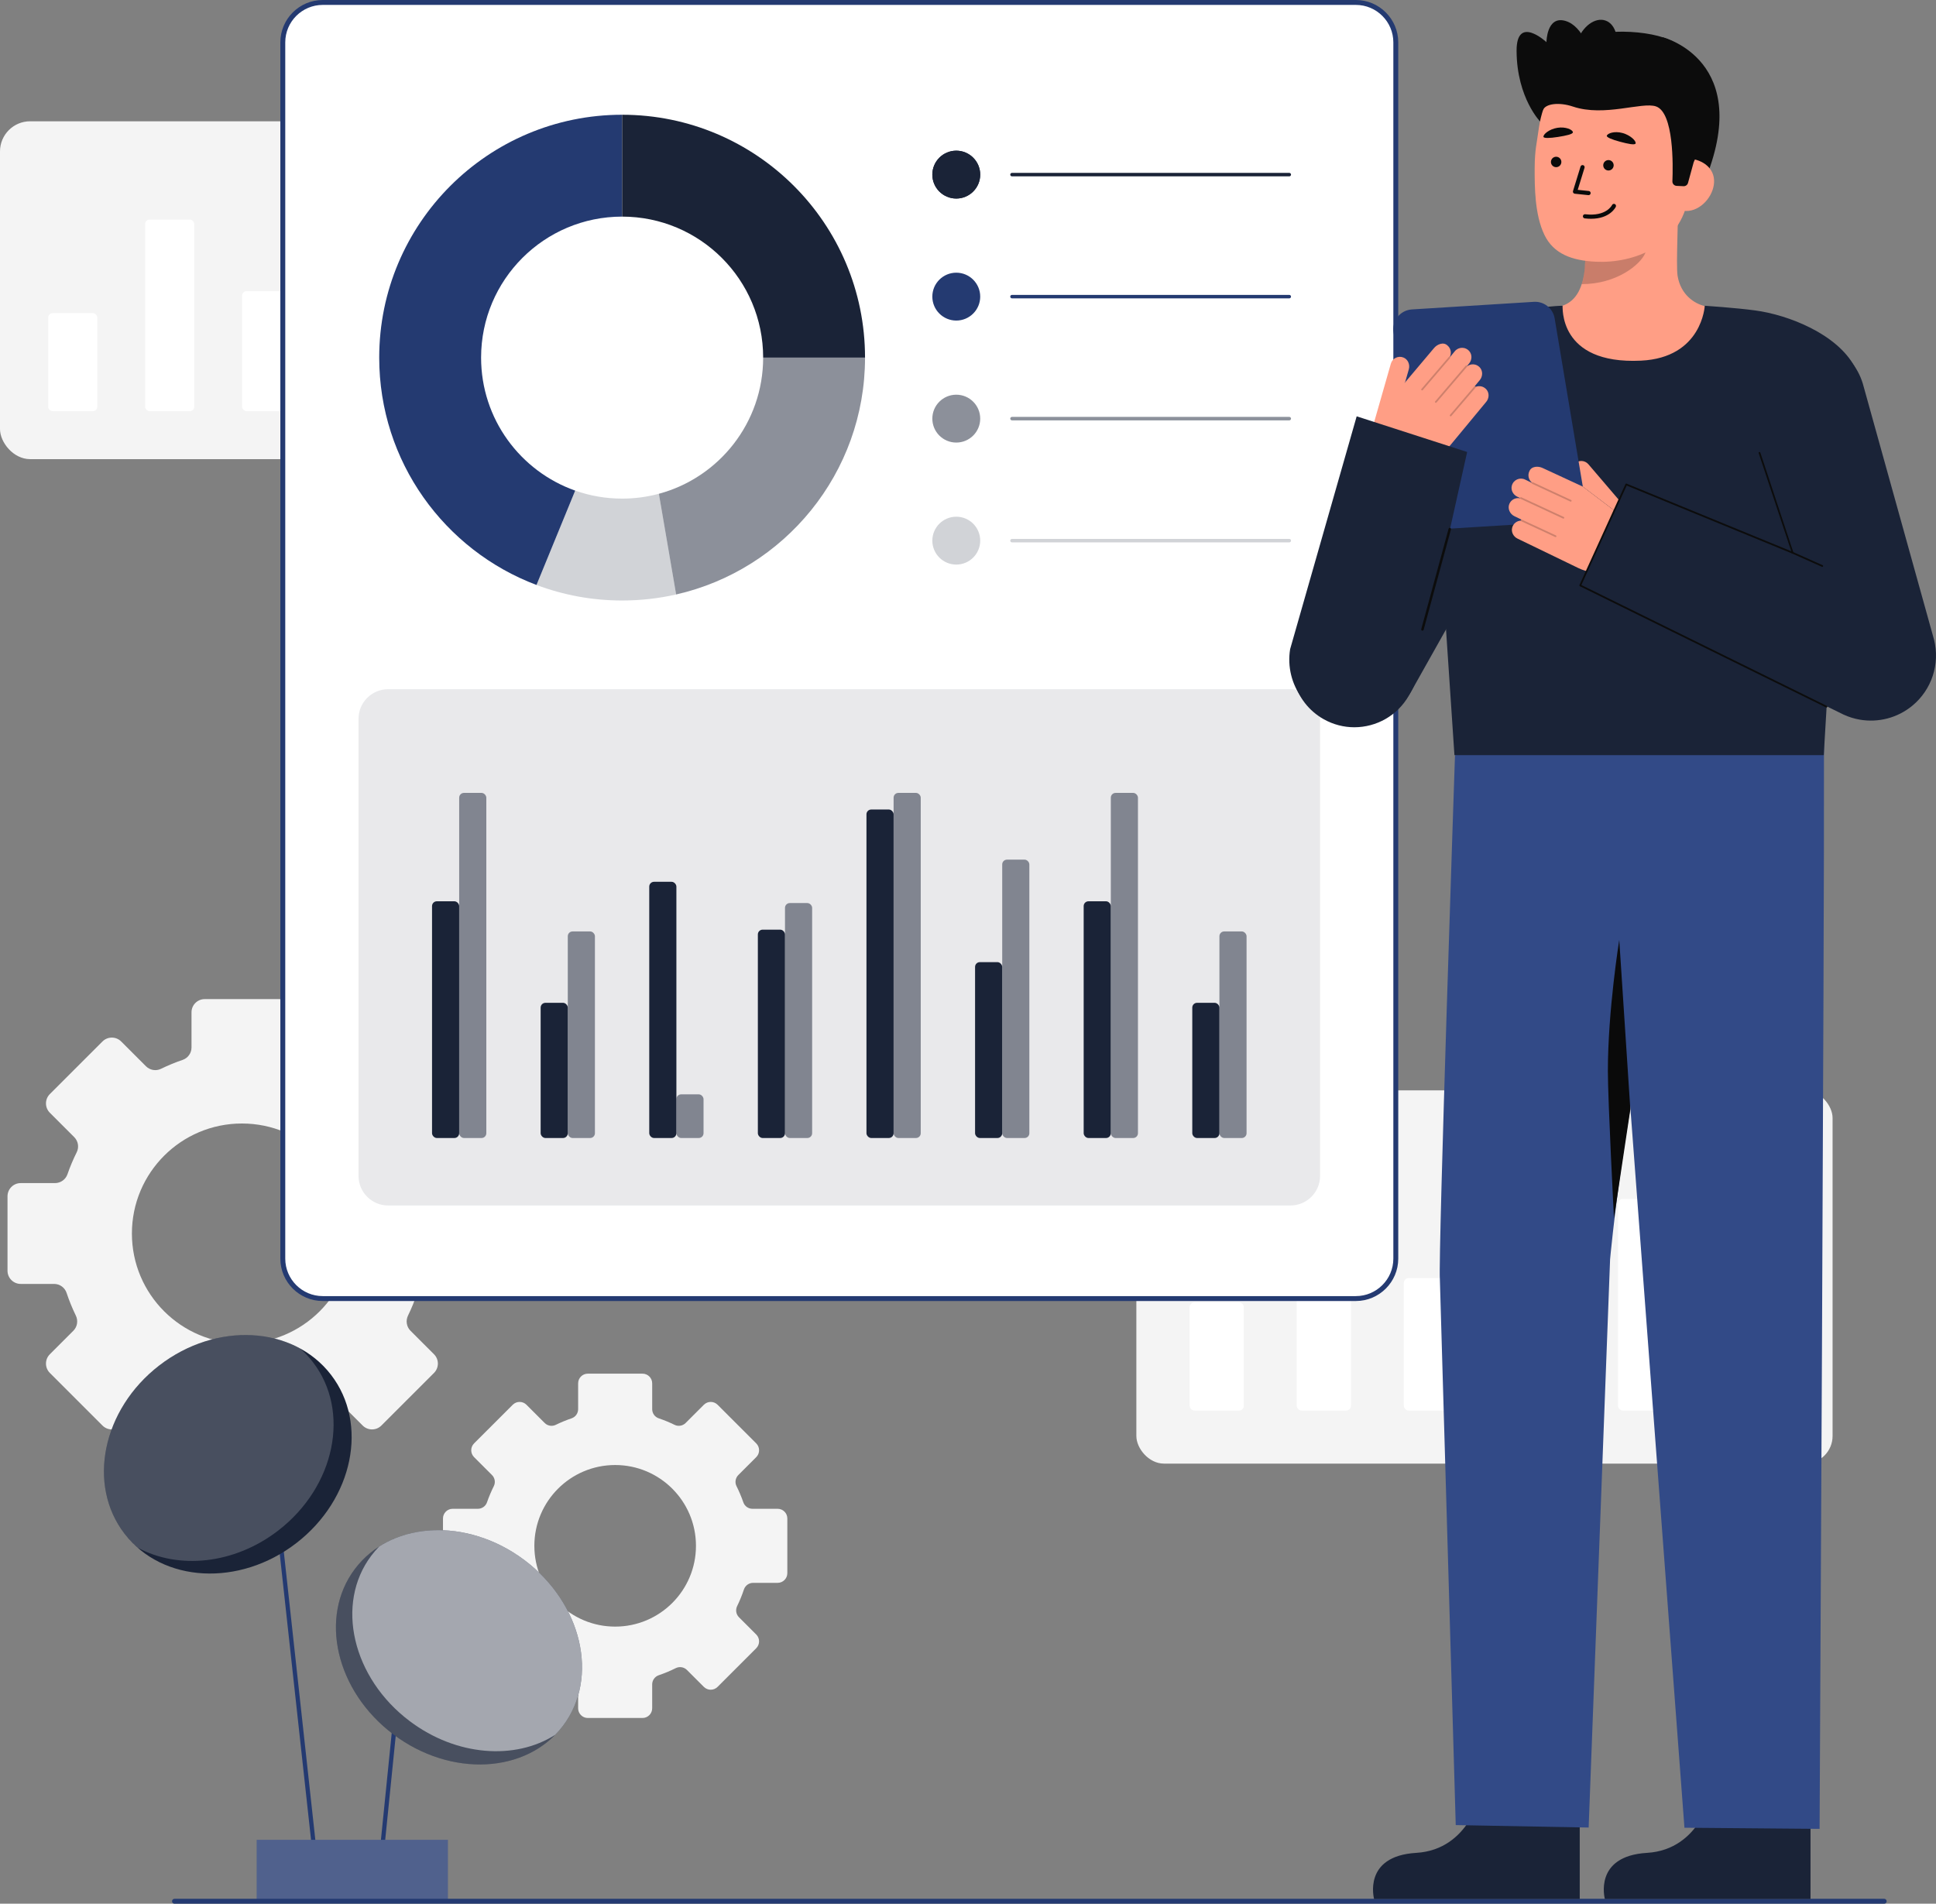 <svg id="Layer_2" data-name="Layer 2" xmlns="http://www.w3.org/2000/svg" viewBox="0 0 788.266 775.221" style="width: 100%; height: 100%;">
  <rect x="0" y="0" width="788.266" height="775.221" fill="#808080" stroke="none"/>
  <g id="Layer_2-2" data-name="Layer 2">
    <g>
      <path d="m316.628,614.403h-10.254c-1.666,0-3.167-1.051-3.713-2.627-.788-2.268-1.722-4.467-2.779-6.589-.761-1.514-.449-3.34.747-4.536l7.288-7.287c1.542-1.542,1.542-4.045,0-5.587l-15.743-15.737c-1.542-1.542-4.038-1.542-5.587,0l-7.419,7.419c-1.182,1.182-2.994,1.5-4.501.761-2.081-1.016-4.238-1.908-6.458-2.662-1.597-.539-2.662-2.047-2.662-3.727v-10.509c0-2.178-1.763-3.948-3.948-3.948h-22.257c-2.185,0-3.948,1.77-3.948,3.948v10.509c0,1.68-1.065,3.187-2.662,3.727-2.219.754-4.377,1.646-6.458,2.662-1.507.74-3.319.422-4.501-.761l-7.419-7.419c-1.542-1.542-4.045-1.542-5.587,0l-15.743,15.737c-1.542,1.542-1.542,4.045,0,5.587l7.287,7.287c1.196,1.196,1.507,3.021.747,4.536-1.058,2.123-1.991,4.321-2.773,6.589-.553,1.576-2.054,2.627-3.72,2.627h-10.254c-2.185,0-3.948,1.77-3.948,3.948v22.263c0,2.178,1.763,3.948,3.948,3.948h9.984c1.708,0,3.215,1.092,3.747,2.71.774,2.33,1.701,4.591,2.759,6.769.74,1.521.442,3.34-.747,4.529l-7.032,7.032c-1.542,1.542-1.542,4.038,0,5.58l15.743,15.743c1.542,1.542,4.045,1.542,5.587,0l6.893-6.893c1.203-1.203,3.042-1.493,4.563-.733,2.219,1.106,4.522,2.074,6.893,2.876,1.604.546,2.69,2.047,2.69,3.741v9.721c0,2.185,1.763,3.955,3.948,3.955h22.257c2.185,0,3.948-1.77,3.948-3.955v-9.721c0-1.694,1.086-3.194,2.69-3.741,2.372-.802,4.674-1.77,6.893-2.876,1.521-.761,3.36-.47,4.563.733l6.893,6.893c1.549,1.542,4.045,1.542,5.587,0l15.743-15.743c1.542-1.542,1.542-4.038,0-5.58l-7.032-7.032c-1.189-1.189-1.487-3.008-.747-4.529,1.058-2.178,1.984-4.439,2.759-6.769.532-1.618,2.04-2.71,3.747-2.71h9.984c2.185,0,3.948-1.77,3.948-3.948v-22.263c0-2.178-1.763-3.948-3.948-3.948Zm-66.154,47.977c-18.17,0-32.904-14.727-32.904-32.897s14.734-32.904,32.904-32.904,32.897,14.734,32.897,32.904-14.727,32.897-32.897,32.897Z" fill="#f4f4f4"></path>
      <path d="m188.568,481.774h-13.96c-2.269,0-4.311-1.431-5.055-3.577-1.073-3.088-2.344-6.081-3.784-8.971-1.035-2.061-.612-4.547,1.017-6.175l9.921-9.921c2.099-2.099,2.099-5.507,0-7.606l-21.434-21.424c-2.099-2.099-5.497-2.099-7.606,0l-10.1,10.1c-1.61,1.61-4.076,2.043-6.128,1.035-2.833-1.384-5.77-2.598-8.792-3.624-2.174-.734-3.624-2.786-3.624-5.074v-14.308c0-2.965-2.4-5.375-5.375-5.375h-30.301c-2.975,0-5.375,2.41-5.375,5.375v14.308c0,2.287-1.45,4.339-3.624,5.074-3.022,1.026-5.958,2.24-8.792,3.624-2.052,1.007-4.518.574-6.128-1.035l-10.1-10.1c-2.099-2.099-5.507-2.099-7.606,0l-21.433,21.424c-2.099,2.099-2.099,5.507,0,7.606l9.921,9.921c1.628,1.628,2.052,4.114,1.017,6.175-1.44,2.89-2.711,5.883-3.775,8.971-.753,2.146-2.796,3.577-5.064,3.577h-13.96c-2.975,0-5.375,2.41-5.375,5.375v30.31c0,2.965,2.4,5.375,5.375,5.375h13.592c2.325,0,4.377,1.487,5.102,3.69,1.054,3.172,2.316,6.25,3.756,9.215,1.007,2.071.602,4.547-1.017,6.166l-9.573,9.573c-2.099,2.099-2.099,5.497,0,7.596l21.433,21.433c2.099,2.099,5.507,2.099,7.606,0l9.385-9.385c1.638-1.638,4.142-2.033,6.213-.998,3.022,1.506,6.156,2.824,9.385,3.916,2.184.744,3.662,2.786,3.662,5.092v13.235c0,2.975,2.4,5.384,5.375,5.384h30.301c2.975,0,5.375-2.41,5.375-5.384v-13.235c0-2.306,1.478-4.349,3.662-5.092,3.229-1.092,6.363-2.41,9.385-3.916,2.071-1.035,4.575-.64,6.213.998l9.385,9.385c2.109,2.099,5.507,2.099,7.606,0l21.434-21.433c2.099-2.099,2.099-5.497,0-7.596l-9.573-9.573c-1.619-1.619-2.024-4.095-1.017-6.166,1.44-2.965,2.702-6.043,3.756-9.215.725-2.203,2.777-3.69,5.102-3.69h13.592c2.975,0,5.375-2.41,5.375-5.375v-30.31c0-2.965-2.4-5.375-5.375-5.375Zm-90.064,65.317c-24.737,0-44.797-20.05-44.797-44.787s20.059-44.797,44.797-44.797,44.787,20.059,44.787,44.797-20.05,44.787-44.787,44.787Z" fill="#f4f4f4"></path>
      <g>
        <rect x="118.033" y="572.458" width="1.737" height="195.977" transform="translate(-72.228 16.913) rotate(-6.245)" fill="#243a71"></rect>
        <rect x="107.796" y="709.088" width="104.283" height="1.737" transform="translate(-562.504 797.686) rotate(-84.228)" fill="#243a71"></rect>
        <rect x="104.533" y="749.207" width="77.82" height="25.255" fill="#243a71"></rect>
        <rect x="104.533" y="749.207" width="77.82" height="25.255" fill="#fff" opacity=".2"></rect>
        <ellipse cx="186.877" cy="670.815" rx="44.397" ry="53.048" transform="translate(-461.51 416.827) rotate(-53.042)" fill="#1a2337"></ellipse>
        <ellipse cx="186.877" cy="670.815" rx="44.397" ry="53.048" transform="translate(-461.51 416.827) rotate(-53.042)" fill="#fff" opacity=".2"></ellipse>
        <path d="m229.264,702.709c-1.003,1.337-2.083,2.588-3.233,3.746-16.228,10.368-40.18,8.736-59.183-5.565-23.409-17.611-30.435-47.774-15.691-67.366,1.003-1.337,2.083-2.58,3.225-3.746,16.235-10.375,40.181-8.736,59.191,5.557,23.409,17.619,30.434,47.781,15.691,67.374Z" fill="#fff" opacity=".5"></path>
        <ellipse cx="92.751" cy="592.204" rx="53.048" ry="45.682" transform="translate(-342.536 180.096) rotate(-37.665)" fill="#1a2337"></ellipse>
        <path d="m113.316,623.234c-17.961,13.873-40.787,15.987-57.333,6.956-1.889-1.663-3.637-3.521-5.223-5.572-15.419-19.966-9.116-50.672,14.075-68.571,17.961-13.865,40.787-15.987,57.325-6.964,1.896,1.663,3.645,3.528,5.23,5.58,15.419,19.966,9.116,50.672-14.075,68.571Z" fill="#fff" opacity=".2"></path>
      </g>
      <g>
        <rect x="462.683" y="444.019" width="283.474" height="151.987" rx="11.243" ry="11.243" fill="#f4f4f4"></rect>
        <g>
          <rect id="gra19_b" x="615.18" y="530.323" width="22.083" height="44.094" rx="1.995" ry="1.995" fill="#fff"></rect>
          <rect id="gra19_b-2" data-name="gra19_b" x="658.784" y="488.233" width="22.083" height="86.184" rx="1.995" ry="1.995" fill="#fff"></rect>
          <rect id="gra19_b-3" data-name="gra19_b" x="702.388" y="520.439" width="22.083" height="53.978" rx="1.995" ry="1.995" fill="#fff"></rect>
          <rect id="gra19_b-4" data-name="gra19_b" x="484.369" y="530.323" width="22.083" height="44.094" rx="1.995" ry="1.995" fill="#fff"></rect>
          <rect id="gra19_b-5" data-name="gra19_b" x="527.973" y="488.233" width="22.083" height="86.184" rx="1.995" ry="1.995" fill="#fff"></rect>
          <rect id="gra19_b-6" data-name="gra19_b" x="571.577" y="520.439" width="22.083" height="53.978" rx="1.995" ry="1.995" fill="#fff"></rect>
        </g>
      </g>
      <g>
        <rect y="49.389" width="256.608" height="137.583" rx="12.273" ry="12.273" fill="#f4f4f4"></rect>
        <g>
          <rect id="gra19_b-7" data-name="gra19_b" x="138.044" y="127.513" width="19.99" height="39.915" rx="1.805" ry="1.805" fill="#fff"></rect>
          <rect id="gra19_b-8" data-name="gra19_b" x="177.516" y="89.412" width="19.99" height="78.016" rx="1.805" ry="1.805" fill="#fff"></rect>
          <rect id="gra19_b-9" data-name="gra19_b" x="216.987" y="118.566" width="19.99" height="48.862" rx="1.805" ry="1.805" fill="#fff"></rect>
          <rect id="gra19_b-10" data-name="gra19_b" x="19.631" y="127.513" width="19.99" height="39.915" rx="1.805" ry="1.805" fill="#fff"></rect>
          <rect id="gra19_b-11" data-name="gra19_b" x="59.102" y="89.412" width="19.99" height="78.016" rx="1.805" ry="1.805" fill="#fff"></rect>
          <rect id="gra19_b-12" data-name="gra19_b" x="98.573" y="118.566" width="19.99" height="48.862" rx="1.805" ry="1.805" fill="#fff"></rect>
        </g>
      </g>
      <g>
        <rect x="115.146" y="1" width="453.17" height="527.791" rx="16.26" ry="16.26" fill="#fff"></rect>
        <path d="m552.056,529.791H131.406c-9.517,0-17.26-7.743-17.26-17.26V17.26c0-9.517,7.743-17.26,17.26-17.26h420.65c9.517,0,17.26,7.743,17.26,17.26v495.271c0,9.517-7.743,17.26-17.26,17.26ZM131.406,2c-8.414,0-15.26,6.846-15.26,15.26v495.271c0,8.414,6.846,15.26,15.26,15.26h420.65c8.414,0,15.26-6.846,15.26-15.26V17.26c0-8.414-6.846-15.26-15.26-15.26H131.406Z" fill="#243a71"></path>
      </g>
      <circle id="gra7_p" cx="389.358" cy="71.105" r="9.747" fill="#1a2337"></circle>
      <circle id="gra7_p-2" data-name="gra7_p" cx="389.358" cy="71.105" r="9.747" fill="#1a2337"></circle>
      <circle id="gra7_p-3" data-name="gra7_p" cx="389.358" cy="120.789" r="9.747" fill="#243a71"></circle>
      <circle id="gra7_p-4" data-name="gra7_p" cx="389.358" cy="170.473" r="9.747" fill="#1a2337" opacity=".5"></circle>
      <circle id="gra7_p-5" data-name="gra7_p" cx="389.358" cy="220.157" r="9.747" fill="#1a2337" opacity=".2"></circle>
      <g>
        <path d="m195.883,145.631c0,25.005,15.999,46.275,38.316,54.152l-15.755,38.421c-37.42-14.091-64.042-50.231-64.042-92.573,0-54.618,44.285-98.903,98.903-98.903v41.481c-31.707,0-57.422,25.703-57.422,57.422Z" fill="#fff" opacity="0"></path>
        <path d="m195.883,145.631c0,25.005,15.999,46.275,38.316,54.152l-15.755,38.421c-37.42-14.091-64.042-50.231-64.042-92.573,0-54.618,44.285-98.903,98.903-98.903v41.481c-31.707,0-57.422,25.703-57.422,57.422Z" fill="#243a71"></path>
        <path d="m352.208,145.631h-41.481c0-31.719-25.715-57.422-57.422-57.422v-41.481c54.618,0,98.903,44.285,98.903,98.903Z" fill="#1a2337"></path>
        <path d="m352.208,145.631c0,47.066-32.882,86.453-76.911,96.448l-7.028-41.004c24.458-6.586,42.458-28.914,42.458-55.444h41.481Z" fill="#1a2337" opacity=".5"></path>
        <path d="m275.296,242.079c-7.074,1.606-14.44,2.455-21.991,2.455-12.276,0-24.016-2.234-34.86-6.33l15.755-38.421c5.969,2.106,12.404,3.258,19.106,3.258,5.178,0,10.193-.686,14.963-1.966l7.028,41.004Z" fill="#1a2337" opacity=".2"></path>
      </g>
      <path d="m524.948,71.812h-112.903c-.391,0-.707-.317-.707-.707s.316-.707.707-.707h112.903c.391,0,.707.317.707.707s-.316.707-.707.707Z" fill="#1a2337"></path>
      <path d="m524.948,121.496h-112.903c-.391,0-.707-.317-.707-.707s.316-.707.707-.707h112.903c.391,0,.707.317.707.707s-.316.707-.707.707Z" fill="#243a71"></path>
      <g fill="none" opacity=".5">
        <path d="m524.948,171.18h-112.903c-.391,0-.707-.317-.707-.707s.316-.707.707-.707h112.903c.391,0,.707.317.707.707s-.316.707-.707.707Z" fill="#1a2337"></path>
      </g>
      <g fill="none" opacity=".2">
        <path d="m524.948,220.864h-112.903c-.391,0-.707-.317-.707-.707s.316-.707.707-.707h112.903c.391,0,.707.317.707.707s-.316.707-.707.707Z" fill="#1a2337"></path>
      </g>
      <g>
        <g fill="none" opacity=".1">
          <path d="m525.434,490.891H158.028c-6.644,0-12.048-5.405-12.048-12.049v-186.139c0-6.643,5.405-12.048,12.048-12.048h367.406c6.643,0,12.048,5.405,12.048,12.048v186.139c0,6.644-5.405,12.049-12.048,12.049Z" fill="#1a2337"></path>
        </g>
        <g>
          <rect id="gra5_b" x="186.961" y="322.877" width="11.051" height="140.539" rx="1.949" ry="1.949" fill="#1a2337" opacity=".5"></rect>
          <rect id="gra5_b-2" data-name="gra5_b" x="175.909" y="367.018" width="11.051" height="96.399" rx="1.949" ry="1.949" fill="#1a2337"></rect>
        </g>
        <g>
          <rect id="gra5_b-3" data-name="gra5_b" x="275.401" y="445.634" width="11.051" height="17.783" rx="1.949" ry="1.949" fill="#1a2337" opacity=".5"></rect>
          <rect id="gra5_b-4" data-name="gra5_b" x="264.35" y="359.081" width="11.051" height="104.335" rx="1.949" ry="1.949" fill="#1a2337"></rect>
        </g>
        <g>
          <rect id="gra5_b-5" data-name="gra5_b" x="231.181" y="379.294" width="11.051" height="84.122" rx="1.949" ry="1.949" fill="#1a2337" opacity=".5"></rect>
          <rect id="gra5_b-6" data-name="gra5_b" x="220.129" y="408.36" width="11.051" height="55.056" rx="1.949" ry="1.949" fill="#1a2337"></rect>
        </g>
        <g>
          <rect id="gra5_b-7" data-name="gra5_b" x="408.061" y="350.058" width="11.051" height="113.359" rx="1.949" ry="1.949" fill="#1a2337" opacity=".5"></rect>
          <rect id="gra5_b-8" data-name="gra5_b" x="397.01" y="391.793" width="11.051" height="71.624" rx="1.949" ry="1.949" fill="#1a2337"></rect>
        </g>
        <g>
          <rect id="gra5_b-9" data-name="gra5_b" x="319.621" y="367.74" width="11.051" height="95.676" rx="1.949" ry="1.949" fill="#1a2337" opacity=".5"></rect>
          <rect id="gra5_b-10" data-name="gra5_b" x="308.57" y="378.572" width="11.051" height="84.844" rx="1.949" ry="1.949" fill="#1a2337"></rect>
        </g>
        <g>
          <rect id="gra5_b-11" data-name="gra5_b" x="363.841" y="322.877" width="11.051" height="140.539" rx="1.949" ry="1.949" fill="#1a2337" opacity=".5"></rect>
          <rect id="gra5_b-12" data-name="gra5_b" x="352.79" y="329.647" width="11.051" height="133.769" rx="1.949" ry="1.949" fill="#1a2337"></rect>
        </g>
        <g>
          <rect id="gra5_b-13" data-name="gra5_b" x="452.281" y="322.877" width="11.051" height="140.539" rx="1.949" ry="1.949" fill="#1a2337" opacity=".5"></rect>
          <rect id="gra5_b-14" data-name="gra5_b" x="441.23" y="367.018" width="11.051" height="96.399" rx="1.949" ry="1.949" fill="#1a2337"></rect>
        </g>
        <g>
          <rect id="gra5_b-15" data-name="gra5_b" x="496.501" y="379.294" width="11.051" height="84.122" rx="1.949" ry="1.949" fill="#1a2337" opacity=".5"></rect>
          <rect id="gra5_b-16" data-name="gra5_b" x="485.45" y="408.36" width="11.051" height="55.056" rx="1.949" ry="1.949" fill="#1a2337"></rect>
        </g>
      </g>
      <path d="m767.177,775.221H71.048c-.552,0-1-.448-1-1s.448-1,1-1h696.129c.552,0,1,.448,1,1s-.448,1-1,1Z" fill="#243a71"></path>
      <g>
        <g>
          <path d="m627.395,49.845s-9.791-9.738-9.898-29.08c-.083-14.976,12.164-3.604,12.164-3.604,0,0,.045-10.784,7.615-8.677,7.57,2.108,10.37,13.827,10.37,13.827" fill="#0c0c0c"></path>
          <path d="m676.994,15.187s37.727,9.35,16.779,59.338l-3.419-.237-6.941-.481" fill="#0c0c0c"></path>
          <path id="sk" d="m628.571,126.479c.17-.022,2.056,31.264,38.401,28.537,25.162-1.885,34.133-28.581,34.71-28.581-2.713-.577-6.066-1.452-7.398-1.752-4.427-.998-9.953-4.65-11.23-12.345-.736-4.435.513-27.122.128-31.609l-38.623,8.621c.54,9.476,4.317,31.445-8.922,35.333-2.203.643-4.576,1.234-7.067,1.796Z" fill="#ff9e85"></path>
          <path id="sh" d="m644.018,115.704c.547-1.746.873-3.265,1.162-5.995.517-4.882.242-9.37-.252-13.943,7.803-1.039,15.294-4.32,21.347-9.352.717,2.649,4.661,14.222,3.569,16.739-2.064,4.758-11.764,12.55-25.825,12.55Z" fill="#0c0c0c" opacity=".22"></path>
          <path d="m649.794,106.579c15.282.714,34.657-6.35,37.725-26.806l2.768-18.458c3.068-20.457-5.19-38.651-24.451-41.539h0c-19.261-2.888-36.144,11.536-39.212,31.993l-1.225,8.172c-.252,1.682-.528,4.727-.538,8.486-.019,7.499-.019,18.906,3.942,27.165,3.74,7.797,11.228,10.532,20.991,10.989Z" fill="#ff9e85"></path>
          <g>
            <g>
              <circle id="e1_eye" cx="633.605" cy="65.952" r="2.124" fill="#0a0a0a"></circle>
              <g id="e1_n">
                <path d="m646.807,79.47c.43,0,.798-.325.844-.761.049-.467-.29-.885-.757-.933l-4.499-.47,2.769-8.986c.138-.448-.114-.924-.562-1.062-.448-.138-.923.113-1.062.562l-3.073,9.974c-.075.243-.037.506.104.718s.368.35.621.377l5.527.578c.03.003.06.005.089.005Z" fill="#0a0a0a"></path>
              </g>
              <g id="e1_m">
                <path d="m647.806,89.09c7.7,0,9.991-4.653,10.094-4.871.2-.424.018-.93-.406-1.131-.421-.2-.926-.02-1.128.401-.096.198-2.447,4.768-10.921,3.755-.475-.059-.889.277-.945.743-.056.466.277.888.742.944.914.109,1.768.159,2.563.159Z" fill="#0a0a0a"></path>
              </g>
              <path id="e1_eb" d="m654.233,55.257c-.204.633,2.098,1.579,5.335,2.446s6.167,1.493,6.387.695c.278-1.008-2.134-3.381-5.371-4.248-3.237-.867-6.03.112-6.351,1.107Z" fill="#0a0a0a"></path>
              <circle id="e1_eye-2" data-name="e1_eye" cx="654.901" cy="67.306" r="2.124" fill="#0a0a0a"></circle>
            </g>
            <path id="e1_eb-2" data-name="e1_eb" d="m628.439,55.701c.07.661,2.558.592,5.869.071,3.31-.521,6.242-1.138,6.119-1.956-.155-1.034-2.978-2.298-6.288-1.777-3.31.521-5.81,2.622-5.7,3.662Z" fill="#0a0a0a"></path>
          </g>
          <path d="m685.388,85.826c5.853.878,11.537-4.673,12.415-10.526.878-5.853-3.383-9.793-9.237-10.671l-3.604,3.47-4.607,16.972,5.032.755Z" fill="#ff9e85"></path>
          <path d="m682.654,75.689c-.99-.046-1.758-.879-1.717-1.869.268-6.397.619-27.932-6.648-30.478-5.693-1.995-21.031,4.367-33.841.056-5.604-1.886-11.262-1.21-12.19,1.432-.368,1.046-1.834-14.911,8.785-25.415,8.455-8.363,32.296-7.785,42.558-3.258,28.415,12.537,9.999,49.914,9.999,49.914l-2.307,8.425c-.223.813-.98,1.364-1.822,1.324l-2.817-.132Z" fill="#0c0c0c"></path>
          <ellipse cx="649.733" cy="19.617" rx="11.927" ry="8.103" transform="translate(413.289 625.118) rotate(-70.399)" fill="#0c0c0c"></ellipse>
        </g>
        <g>
          <path d="m697.023,729.808s-4.515,23.404-26.428,24.708c-21.913,1.304-17.161,18.761-17.161,18.761h83.739v-41.837s-40.15-1.632-40.15-1.632Z" fill="#1a2337"></path>
          <path d="m742.852,302.878s-.263-7.036-.207,8.924c.207,59.529-1.776,432.943-1.776,432.943l-55.026-.462-33.333-443.823,90.342,2.419Z" fill="#324a87"></path>
          <path d="m603.061,729.808s-4.515,23.404-26.428,24.708c-21.913,1.304-17.161,18.761-17.161,18.761h83.739v-41.837s-40.15-1.632-40.15-1.632Z" fill="#1a2337"></path>
          <path d="m592.418,307.501s-6.874,203.456-6.16,213.4l6.464,222.303,54.117,1,8.726-231.343s5.72-63.816,21.139-123.073c7.912-30.406,12.613-61.557,14.168-92.938h0s-98.454,10.651-98.454,10.651Z" fill="#324a87"></path>
          <path d="m663.811,451.751l-4.513-69.009s-4.635,28.689-4.635,53.417c0,12.087,2.49,59.942,2.49,59.942l6.658-44.35Z" fill="#0a0a0a"></path>
        </g>
        <path d="m584.446,194.569c1.135,13.332,6.655,96.51,7.746,112.931h150.372c.849-14.811,4.664-79.575,7.885-108.539,3.075-27.638,9.108-41.475,4.686-49.646-7.226-13.354-26.972-21.071-40.436-22.894-8.222-1.113-20.587-1.911-20.587-1.911,0,0-1.047,21.181-26.013,22.359-33.986,1.603-31.716-22.359-31.884-22.359-5.506,0-36.958,3.485-44.653,8.046-20.968,12.417-9.525,33.759-7.116,62.012Z" fill="#1a2337"></path>
        <path d="m551.438,296.152c-4.232,0-8.521-1.055-12.474-3.276-12.276-6.902-16.633-22.449-9.73-34.725l60.781-108.11c6.901-12.276,22.448-16.633,34.725-9.731s16.633,22.449,9.73,34.725l-60.781,108.11c-4.68,8.324-13.336,13.007-22.251,13.007Z" fill="#1a2337"></path>
        <path d="m662.468,207.463l-15.728-18.409c-1.419-1.66-3.95-1.809-5.554-.286-1.505,1.428-1.478,3.851-.13,5.428l3.361,3.933,16.813,12.772,1.238-3.438Z" fill="#ff9e85"></path>
        <path d="m637.797,212.316l-49.659,3.094c-4.129.257-7.785-2.647-8.468-6.727l-12.266-73.283c-.791-4.725,2.682-9.096,7.463-9.394l49.659-3.094c4.129-.257,7.785,2.647,8.468,6.727l12.266,73.283c.791,4.725-2.682,9.096-7.463,9.394Z" fill="#243a71"></path>
        <g>
          <path d="m644.416,198.13l-16.303-7.545c-1.798-.871-4.561-.789-5.405,1.292-.793,1.637-.309,3.555,1.05,4.648-.011.017-.027.032-.035.052-.007.014-.006.029-.01.043l-2.773-1.342c-2.128-1.03-4.738.085-5.382,2.493-.479,1.79.504,3.658,2.171,4.465l1.18.571c0,.043.005.086.02.126-1.763-.401-3.637.488-4.378,2.249-.805,1.912.191,4.12,2.059,5.024l2.9,1.404c-.108.02-.207.084-.26.193-.031.068-.033.138-.021.206-1.585.079-3.065,1.125-3.528,2.856-.479,1.79.504,3.658,2.171,4.465l24.726,11.971c7.076,3.426,15.523,2.215,21.353-3.06l9.175-8.302-28.71-21.809Z" fill="#ff9e85"></path>
          <g fill="none" opacity=".2">
            <path d="m639.857,204.077c-.085.172-.292.245-.466.164l-15.495-7.195c-.177-.082-.254-.292-.172-.47.064-.172.293-.254.47-.172l15.495,7.195c.177.082.254.292.172.47l-.004.007Z" fill="#0c0c0c"></path>
          </g>
          <g fill="none" opacity=".2">
            <path d="m636.872,210.998c-.085.172-.292.245-.466.164l-17.292-8.03c-.177-.082-.254-.292-.172-.47.076-.161.293-.254.47-.172l17.292,8.03c.177.082.254.292.172.47l-.004.007Z" fill="#0c0c0c"></path>
          </g>
          <g fill="none" opacity=".2">
            <path d="m633.683,218.513c-.085.172-.292.245-.466.164l-13.794-6.405c-.177-.082-.254-.292-.172-.47.087-.177.293-.254.47-.172l13.794,6.405c.177.082.254.292.172.47l-.004.007Z" fill="#0c0c0c"></path>
          </g>
        </g>
        <path d="m643.415,238.4l107.257,52.612c2.118.975,4.32,1.652,6.552,2.039,7.535,1.307,15.402-.693,21.459-5.718,7.852-6.515,11.268-16.956,8.785-26.851l-28.64-102.969c-3.563-14.201-17.964-22.826-32.163-19.263-14.201,3.562-21.825,17.962-18.263,32.162l22.47,55.675-68.728-28.816-18.731,41.129Z" fill="#1a2337"></path>
        <path d="m743.615,288.124c-.032-.005-.064-.015-.094-.03l-100.26-49.375c-.173-.084-.247-.29-.168-.464l18.731-41.129c.079-.175.282-.256.459-.18l67.05,27.53-13.27-39.967c-.053-.188.056-.383.244-.437.189-.053.383.057.436.244l13.47,40.675c.037.131-.004.271-.106.361-.102.09-.246.114-.371.061l-67.411-27.682-18.446,40.502,99.95,49.225c.176.085.249.297.164.473-.07.145-.227.22-.378.194Z" fill="#0c0c0c"></path>
        <path d="m741.898,230.836c-.029-.005-.057-.013-.084-.026l-12.084-5.401c-.178-.079-.258-.289-.179-.467.08-.179.288-.261.467-.178l12.084,5.401c.178.079.258.289.179.467-.068.151-.227.231-.383.204Z" fill="#0c0c0c"></path>
        <g>
          <path d="m605.284,158.692c-1.142-1.409-2.945-1.754-4.432-1.156-.018-.066-.037-.135-.093-.183-.101-.083-.223-.082-.336-.044l2.085-2.52c1.288-1.557,1.311-3.899-.128-5.317-1.406-1.385-3.545-1.445-5.017-.321-.003-.038-.036-.066-.051-.101l.854-1.032c1.173-1.418,1.301-3.506.142-4.935-1.583-1.952-4.441-1.889-5.955-.059l-1.97,2.381c-.011-.012-.009-.031-.021-.042-.015-.015-.041-.009-.058-.02.79-1.562.434-3.514-.971-4.677-1.632-1.542-4.179-.468-5.453,1.071l-12.038,14.285.347-.646,1.427-4.992c.555-1.943-.364-4.097-2.251-4.819-2.128-.813-4.449.379-5.062,2.522l-6.653,23.28-1.615,5.653c-1.611,5.637,1.555,11.533,7.145,13.304l1.758.557c7.495,2.375,15.68-.036,20.692-6.093l17.513-21.166c1.173-1.418,1.301-3.505.143-4.935Z" fill="#ff9e85"></path>
          <g fill="none" opacity=".2">
            <path d="m578.806,158.892c.149.121.367.102.492-.044l11.102-12.985c.127-.148.109-.371-.039-.498-.13-.13-.372-.109-.498.039l-11.102,12.985c-.127.148-.109.371.039.498l.006.005Z" fill="#0c0c0c"></path>
          </g>
          <g fill="none" opacity=".2">
            <path d="m584.398,163.946c.149.121.367.102.492-.044l12.39-14.491c.127-.148.109-.371-.039-.498-.136-.115-.372-.109-.498.039l-12.39,14.491c-.127.148-.109.371.039.498l.006.005Z" fill="#0c0c0c"></path>
          </g>
          <g fill="none" opacity=".2">
            <path d="m590.423,169.455c.149.121.367.102.492-.044l9.883-11.559c.127-.148.109-.371-.039-.498-.152-.125-.372-.109-.498.039l-9.883,11.559c-.127.148-.109.371.039.498l.006.005Z" fill="#0c0c0c"></path>
          </g>
        </g>
        <path d="m597.365,184.058l-19.734,88.744c-2.104,13.021-13.36,22.284-26.137,22.284-1.406,0-2.829-.112-4.262-.344-14.453-2.335-24.277-15.946-21.941-30.399l27.095-94.809" fill="#1a2337"></path>
        <path d="m579.167,256.819c-.043,0-.087-.005-.131-.018-.267-.072-.424-.347-.352-.614l11.126-40.876c.072-.266.346-.426.613-.351.267.072.424.347.352.614l-11.126,40.876c-.061.223-.262.369-.482.369Z" fill="#0c0c0c"></path>
      </g>
    </g>
  </g>
</svg>